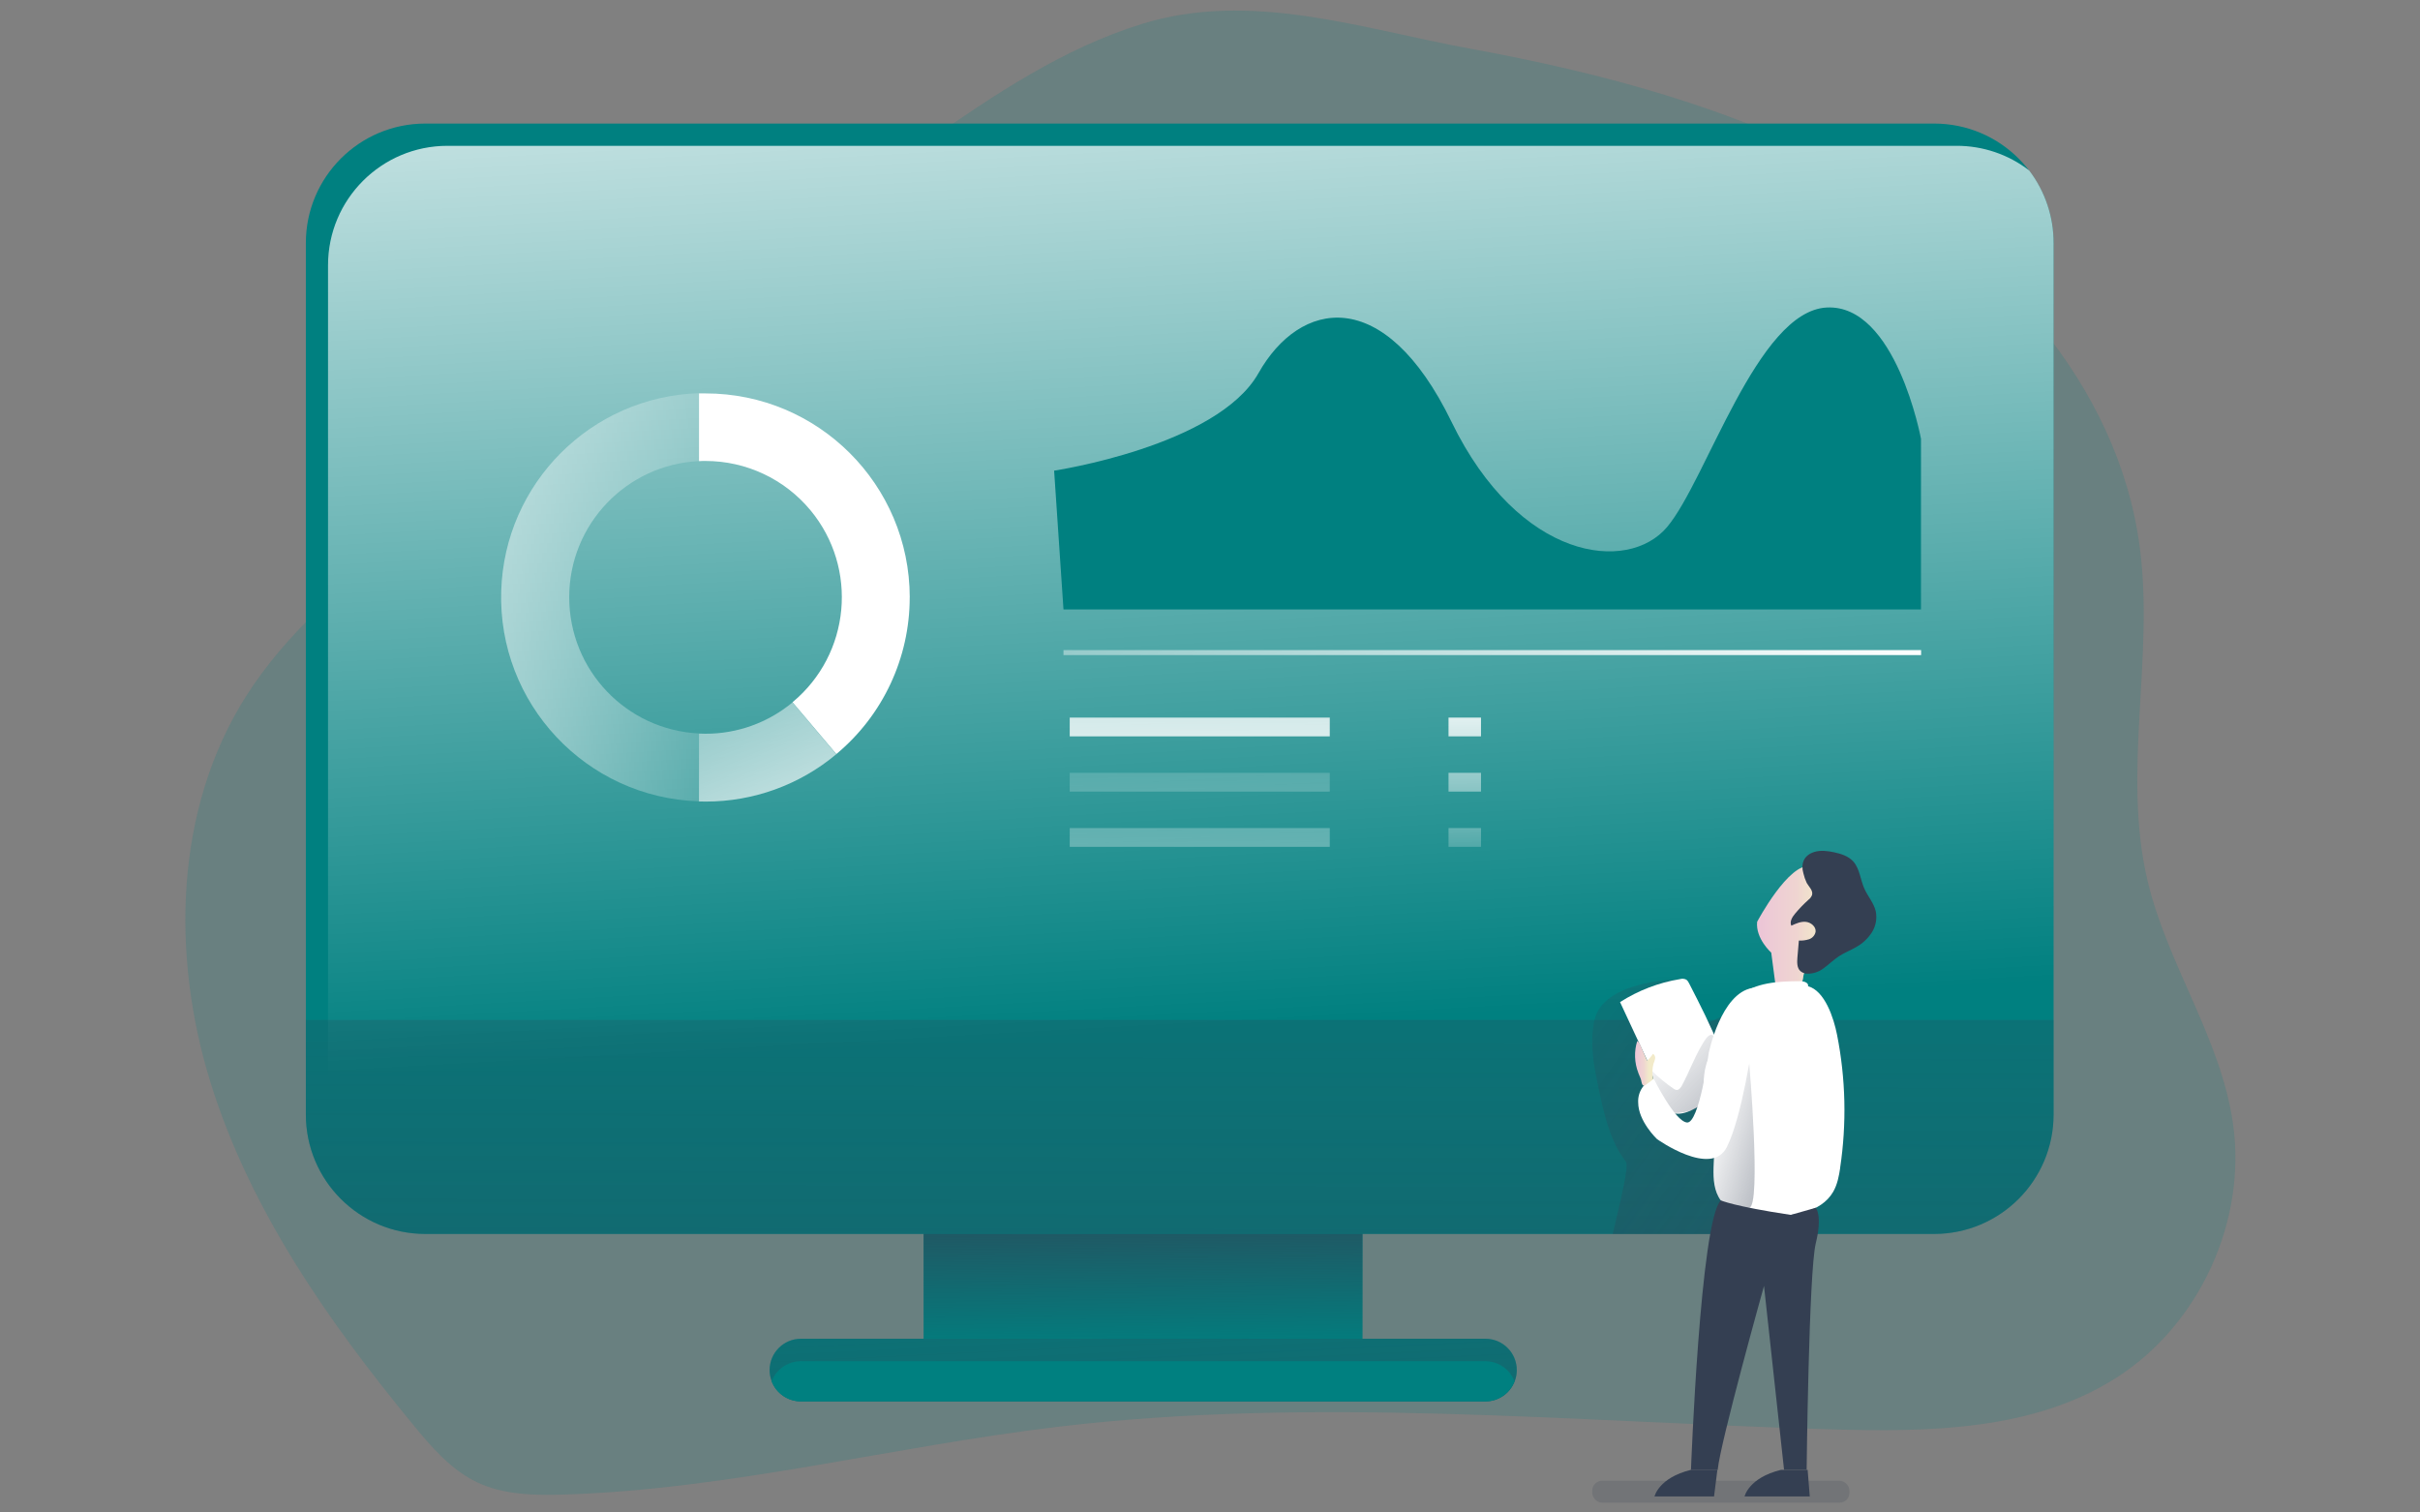 <?xml version="1.0" encoding="UTF-8" standalone="no"?>
<svg
   xmlns:dc="http://purl.org/dc/elements/1.1/"
   xmlns:cc="http://creativecommons.org/ns#"
   xmlns:rdf="http://www.w3.org/1999/02/22-rdf-syntax-ns#"
   xmlns:svg="http://www.w3.org/2000/svg"
   xmlns="http://www.w3.org/2000/svg"
   xmlns:xlink="http://www.w3.org/1999/xlink"
   xmlns:sodipodi="http://sodipodi.sourceforge.net/DTD/sodipodi-0.dtd"
   xmlns:inkscape="http://www.inkscape.org/namespaces/inkscape"
   id="_0012_analysis_1"
   viewBox="0 0 800 500"
   class="show_show__wrapper__graphic__5Waiy "
   version="1.1"
   sodipodi:docname="Analysen.svg"
   width="800"
   height="500"
   inkscape:version="0.92.4 (5da689c313, 2019-01-14)">
  <rect x="0" y="0" width="800" height="500" fill="#808080" stroke="none"/>
  <sodipodi:namedview
     pagecolor="#ffffff"
     bordercolor="#666666"
     borderopacity="1"
     objecttolerance="10"
     gridtolerance="10"
     guidetolerance="10"
     inkscape:pageopacity="0"
     inkscape:pageshadow="2"
     inkscape:window-width="1920"
     inkscape:window-height="991"
     id="namedview134"
     showgrid="false"
     inkscape:zoom="0.944"
     inkscape:cx="290.8377"
     inkscape:cy="153.51414"
     inkscape:window-x="-9"
     inkscape:window-y="-9"
     inkscape:window-maximized="1"
     inkscape:current-layer="_0012_analysis_1" />
  <title
     id="title2">React</title>
  <defs
     id="defs59">
    <style
       id="style4">.cls-1{fill:url(#linear-gradient);}.cls-1,.cls-2,.cls-3,.cls-4,.cls-5,.cls-6,.cls-7,.cls-8,.cls-9,.cls-10,.cls-11,.cls-12,.cls-13,.cls-14,.cls-15,.cls-16,.cls-17,.cls-18,.cls-19,.cls-20,.cls-21,.cls-22,.cls-23,.cls-24{stroke-width:0px;}.cls-2,.cls-13{isolation:isolate;opacity:.18;}.cls-2,.cls-24{fill:#008080;}.cls-3{fill:url(#linear-gradient-11);}.cls-4{fill:url(#linear-gradient-12);}.cls-5{fill:url(#linear-gradient-13);}.cls-6{fill:url(#linear-gradient-10);}.cls-7{fill:url(#linear-gradient-17);}.cls-8{fill:url(#linear-gradient-16);}.cls-9{fill:url(#linear-gradient-19);}.cls-10{fill:url(#linear-gradient-15);}.cls-11{fill:url(#linear-gradient-18);}.cls-12{fill:url(#linear-gradient-14);}.cls-13{fill:#343f52;}.cls-14{fill:url(#linear-gradient-4);}.cls-15{fill:url(#linear-gradient-2);}.cls-16{fill:url(#linear-gradient-3);}.cls-17{fill:url(#linear-gradient-8);}.cls-18{fill:url(#linear-gradient-9);}.cls-19{fill:url(#linear-gradient-7);}.cls-20{fill:url(#linear-gradient-5);}.cls-21{fill:url(#linear-gradient-6);}.cls-22{fill:#343f52;}.cls-23{fill:#fff;}</style>
    <linearGradient
       id="linear-gradient"
       x1="237.73"
       y1="392.49"
       x2="237.29"
       y2="343.4"
       gradientUnits="userSpaceOnUse">
      <stop
         offset="0"
         stop-color="#231f20"
         stop-opacity="0"
         style="stop-color: rgb(52, 63, 82);"
         id="stop6" />
      <stop
         offset="1"
         stop-color="#231f20"
         style="stop-color: rgb(52, 63, 82);"
         id="stop8" />
    </linearGradient>
    <linearGradient
       id="linear-gradient-2"
       x1="-151.88"
       y1="1289.08"
       x2="-168.96"
       y2="1595.44"
       gradientTransform="matrix(1,0,0,-1,405.8,1612.21)"
       gradientUnits="userSpaceOnUse">
      <stop
         offset=".03"
         stop-color="#fff"
         stop-opacity="0"
         id="stop11" />
      <stop
         offset="1"
         stop-color="#fff"
         id="stop13" />
    </linearGradient>
    <linearGradient
       id="linear-gradient-3"
       x1="246.55"
       y1="140.56"
       x2="245.57"
       y2="643.9"
       gradientUnits="userSpaceOnUse">
      <stop
         offset="0"
         stop-color="#231f20"
         stop-opacity="0"
         style="stop-color: rgb(52, 63, 82);"
         id="stop16" />
      <stop
         offset=".35"
         stop-color="#231f20"
         stop-opacity=".22"
         style="stop-color: rgb(52, 63, 82);"
         id="stop18" />
      <stop
         offset=".88"
         stop-color="#231f20"
         stop-opacity=".83"
         style="stop-color: rgb(52, 63, 82);"
         id="stop20" />
      <stop
         offset="1"
         stop-color="#231f20"
         id="stop22" />
    </linearGradient>
    <linearGradient
       id="linear-gradient-4"
       x1="234.57"
       y1="336.17"
       x2="244.34"
       y2="541.42"
       xlink:href="#linear-gradient" />
    <linearGradient
       id="linear-gradient-5"
       x1="-127.2"
       y1="1477.71"
       x2="-70.92"
       y2="1349.27"
       gradientTransform="matrix(1,0,0,-1,409,1610.94)"
       gradientUnits="userSpaceOnUse">
      <stop
         offset="0"
         stop-color="#fff"
         stop-opacity="0"
         id="stop26" />
      <stop
         offset="1"
         stop-color="#fff"
         id="stop28" />
    </linearGradient>
    <linearGradient
       id="linear-gradient-6"
       x1="-159.45"
       y1="1487.38"
       x2="-157.62"
       y2="1339.7"
       gradientTransform="matrix(1,0,0,-1,409,1610.94)"
       xlink:href="#linear-gradient-2" />
    <linearGradient
       id="linear-gradient-7"
       x1="-158.38"
       y1="1387.21"
       x2="-156.54"
       y2="1239.52"
       gradientTransform="matrix(1,0,0,-1,409,1610.94)"
       gradientUnits="userSpaceOnUse">
      <stop
         offset=".03"
         stop-color="#fff"
         stop-opacity="0"
         id="stop32" />
      <stop
         offset=".45"
         stop-color="#fff"
         stop-opacity=".45"
         id="stop34" />
      <stop
         offset="1"
         stop-color="#fff"
         id="stop36" />
    </linearGradient>
    <linearGradient
       id="linear-gradient-8"
       x1="-158.54"
       y1="1387.21"
       x2="-156.71"
       y2="1239.52"
       gradientTransform="matrix(1,0,0,-1,409,1610.94)"
       xlink:href="#linear-gradient-2" />
    <linearGradient
       id="linear-gradient-9"
       x1="-94.41"
       y1="-646.19"
       x2="-94.24"
       y2="-711.53"
       gradientTransform="translate(409,940.5)"
       xlink:href="#linear-gradient-7" />
    <linearGradient
       id="linear-gradient-10"
       x1="-94.35"
       y1="-655.28"
       x2="-94.18"
       y2="-720.62"
       gradientTransform="translate(409,940.5)"
       xlink:href="#linear-gradient-7" />
    <linearGradient
       id="linear-gradient-11"
       x1="-94.32"
       y1="-655.27"
       x2="-94.15"
       y2="-720.62"
       gradientTransform="translate(409,940.5)"
       xlink:href="#linear-gradient-7" />
    <linearGradient
       id="linear-gradient-12"
       x1="289.57"
       y1="274.68"
       x2="591.58"
       y2="486.77"
       xlink:href="#linear-gradient" />
    <linearGradient
       id="linear-gradient-13"
       x1="360.45"
       y1="315.96"
       x2="410.3"
       y2="365.48"
       xlink:href="#linear-gradient" />
    <linearGradient
       id="linear-gradient-14"
       x1="-20.82"
       y1="1322.79"
       x2="1.39"
       y2="1322.79"
       gradientTransform="matrix(1,0,0,-1,405.8,1612.21)"
       gradientUnits="userSpaceOnUse">
      <stop
         offset="0"
         stop-color="#ecc4d7"
         id="stop45" />
      <stop
         offset=".16"
         stop-color="#edcbd5"
         id="stop47" />
      <stop
         offset=".42"
         stop-color="#efd4d1"
         id="stop49" />
      <stop
         offset=".7"
         stop-color="#f2eac9"
         id="stop51" />
    </linearGradient>
    <linearGradient
       id="linear-gradient-15"
       x1="372.81"
       y1="337.51"
       x2="418.09"
       y2="349.89"
       xlink:href="#linear-gradient" />
    <linearGradient
       id="linear-gradient-16"
       x1="-50.14"
       y1="1289.99"
       x2="-45.28"
       y2="1289.99"
       xlink:href="#linear-gradient-14" />
    <linearGradient
       id="linear-gradient-17"
       x1="-243.48"
       y1="1402.76"
       x2="-401.21"
       y2="1399.14"
       xlink:href="#linear-gradient-2" />
    <linearGradient
       id="linear-gradient-18"
       x1="-205.56"
       y1="1463.37"
       x2="-228.75"
       y2="1438.96"
       xlink:href="#linear-gradient-2" />
    <linearGradient
       id="linear-gradient-19"
       x1="-282.44"
       y1="1419.02"
       x2="-245.22"
       y2="1324.43"
       xlink:href="#linear-gradient-2" />
    <linearGradient
       inkscape:collect="always"
       xlink:href="#linear-gradient"
       id="linearGradient943"
       gradientUnits="userSpaceOnUse"
       x1="237.73"
       y1="392.49"
       x2="237.29"
       y2="343.4" />
    <linearGradient
       inkscape:collect="always"
       xlink:href="#linear-gradient-2"
       id="linearGradient945"
       gradientUnits="userSpaceOnUse"
       gradientTransform="matrix(1,0,0,-1,405.8,1612.21)"
       x1="-151.88"
       y1="1289.08"
       x2="-168.96"
       y2="1595.44" />
    <linearGradient
       inkscape:collect="always"
       xlink:href="#linear-gradient-7"
       id="linearGradient947"
       gradientUnits="userSpaceOnUse"
       gradientTransform="matrix(1,0,0,-1,409,1610.94)"
       x1="-158.38"
       y1="1387.21"
       x2="-156.54"
       y2="1239.52" />
    <linearGradient
       inkscape:collect="always"
       xlink:href="#linear-gradient-14"
       id="linearGradient949"
       gradientUnits="userSpaceOnUse"
       gradientTransform="matrix(1,0,0,-1,405.8,1612.21)"
       x1="-20.82"
       y1="1322.79"
       x2="1.39"
       y2="1322.79" />
  </defs>
  <g
     id="background"
     transform="matrix(1.375,0,0,1.375,51.471,-91.538)">
    <path
       class="cls-2"
       d="M 237.08,72.34 C 218.19,78.18 201.51,89.41 185.29,100.7 142.15,130.75 100.17,162.39 59.35,195.62 45.38,206.98 31.34,218.78 21.7,234 4.53,261.13 3.68,296.26 13.21,326.91 c 9.53,30.65 28.38,57.52 48.78,82.32 4.41,5.36 9.1,10.8 15.37,13.76 6.27,2.96 13.61,3.12 20.62,2.91 39.97,-1.21 79.07,-11.54 118.76,-16.28 61.61,-7.37 123.91,-1.21 185.93,0.6 23.65,0.68 48.83,0.32 68.76,-12.44 19.94,-12.76 31.35,-37.66 27.99,-61.09 -2.91,-20.42 -15.71,-38.14 -20.5,-58.2 -6.26,-26.2 1.65,-53.86 -1.94,-80.56 C 471.8,159.02 442.34,126.8 407.9,107.99 379.67,92.56 347.55,84.05 316.04,78.28 289.96,73.51 263.4,64.2 237.07,72.34 Z"
       id="path61"
       inkscape:connector-curvature="0"
       style="opacity:0.18;isolation:isolate;fill:#008080;stroke-width:0px" />
  </g>
  <g
     id="monitor"
     transform="matrix(1.375,0,0,1.375,51.471,-91.538)">
    <rect
       class="cls-24"
       x="184.62"
       y="311.78"
       width="105.52"
       height="82.07"
       id="rect64"
       style="fill:#008080;stroke-width:0px" />
    <rect
       class="cls-1"
       x="184.62"
       y="311.78"
       width="105.52"
       height="82.07"
       id="rect66"
       style="fill:url(#linearGradient943);stroke-width:0px" />
    <path
       class="cls-24"
       d="m 456.29,125 v 209.52 c 0,15.86 -12.86,28.72 -28.72,28.72 H 64.82 C 48.96,363.24 36.1,350.38 36.1,334.52 V 125 c 0,-15.86 12.86,-28.72 28.72,-28.72 h 362.76 c 15.85,0 28.71,12.84 28.72,28.69 v 0 c 0,0 0,0.02 0,0.02 z"
       id="path68"
       inkscape:connector-curvature="0"
       style="fill:#008080;stroke-width:0px" />
    <path
       class="cls-15"
       d="m 456.29,125 v 209.52 c 0,15.86 -12.86,28.72 -28.72,28.72 H 64.82 c -6.32,0.01 -12.47,-2.07 -17.48,-5.91 -3.85,-5.01 -5.93,-11.16 -5.91,-17.48 v -209.5 c 0,-15.86 12.86,-28.72 28.72,-28.72 h 362.78 c 6.32,-0.02 12.47,2.06 17.48,5.91 3.83,5.01 5.9,11.15 5.88,17.46 z"
       id="path70"
       inkscape:connector-curvature="0"
       style="fill:url(#linearGradient945);stroke-width:0px" />
    <path
       class="cls-16"
       d="m 456.29,311.78 v 22.74 c 0,15.86 -12.86,28.72 -28.72,28.72 H 64.82 c -15.86,0 -28.72,-12.85 -28.72,-28.71 v 0 -22.74 h 420.2 z"
       id="path72"
       inkscape:connector-curvature="0"
       style="fill:url(#linear-gradient-3);stroke-width:0px" />
    <path
       class="cls-24"
       d="m 327.23,395.97 c 0,0.93 -0.17,1.84 -0.51,2.71 -1.11,2.91 -3.91,4.83 -7.02,4.82 H 155.13 c -3.11,0 -5.91,-1.92 -7.02,-4.82 -0.34,-0.86 -0.51,-1.78 -0.51,-2.71 0,-4.15 3.36,-7.53 7.52,-7.53 h 164.57 c 4.16,0 7.53,3.36 7.54,7.52 v 0 z"
       id="path74"
       inkscape:connector-curvature="0"
       style="fill:#008080;stroke-width:0px" />
    <path
       class="cls-14"
       d="m 327.23,395.97 c 0,0.93 -0.17,1.84 -0.51,2.71 -1.11,2.91 -3.91,4.83 -7.02,4.82 H 155.13 c -3.11,0 -5.91,-1.92 -7.02,-4.82 -0.34,-0.86 -0.51,-1.78 -0.51,-2.71 0,-4.15 3.36,-7.53 7.52,-7.53 h 164.57 c 4.16,0 7.53,3.36 7.54,7.52 v 0 z"
       id="path76"
       inkscape:connector-curvature="0"
       style="fill:url(#linear-gradient-4);stroke-width:0px" />
    <path
       class="cls-24"
       d="m 326.69,398.67 c -1.11,2.91 -3.91,4.83 -7.02,4.82 H 155.1 c -3.11,0 -5.91,-1.92 -7.02,-4.82 0.37,-0.99 0.95,-1.88 1.7,-2.62 1.41,-1.41 3.33,-2.21 5.32,-2.21 h 164.57 c 3.11,0 5.91,1.92 7.02,4.83 z"
       id="path78"
       inkscape:connector-curvature="0"
       style="fill:#008080;stroke-width:0px" />
  </g>
  <g
     id="graphic_data_2"
     transform="matrix(1.375,0,0,1.375,51.471,-91.538)">
    <rect
       class="cls-20"
       x="218.25"
       y="222.87"
       width="206.19"
       height="1.2"
       id="rect81"
       style="fill:url(#linear-gradient-5);stroke-width:0px" />
    <path
       class="cls-24"
       d="m 215.99,179.73 c 0,0 39.23,-5.87 49.14,-23.44 9.91,-17.57 30.21,-21.64 46.42,11.72 16.21,33.36 42.38,36.52 51.84,25.25 9.46,-11.27 21.64,-51.84 38.32,-52.75 16.68,-0.9 22.7,31.56 22.7,31.56 V 213.1 H 218.25 L 216,179.74 Z"
       id="path83"
       inkscape:connector-curvature="0"
       style="fill:#008080;stroke-width:0px" />
    <rect
       class="cls-21"
       x="219.75"
       y="239.1"
       width="62.52"
       height="4.51"
       id="rect85"
       style="fill:url(#linear-gradient-6);stroke-width:0px" />
    <rect
       class="cls-19"
       x="219.75"
       y="252.38"
       width="62.52"
       height="4.51"
       id="rect87"
       style="fill:url(#linearGradient947);stroke-width:0px" />
    <rect
       class="cls-17"
       x="219.75"
       y="265.66"
       width="62.52"
       height="4.51"
       id="rect89"
       style="fill:url(#linear-gradient-8);stroke-width:0px" />
    <rect
       class="cls-18"
       x="310.82"
       y="239.1"
       width="7.81"
       height="4.51"
       id="rect91"
       style="fill:url(#linear-gradient-9);stroke-width:0px" />
    <rect
       class="cls-6"
       x="310.82"
       y="252.38"
       width="7.81"
       height="4.51"
       id="rect93"
       style="fill:url(#linear-gradient-10);stroke-width:0px" />
    <rect
       class="cls-3"
       x="310.82"
       y="265.66"
       width="7.81"
       height="4.51"
       id="rect95"
       style="fill:url(#linear-gradient-11);stroke-width:0px" />
  </g>
  <g
     id="shadow"
     transform="matrix(1.375,0,0,1.375,51.471,-91.538)">
    <rect
       class="cls-13"
       x="345.39"
       y="422.59"
       width="61.81"
       height="5.25"
       rx="2.32"
       ry="2.32"
       id="rect98"
       style="opacity:0.18;isolation:isolate;fill:#343f52;stroke-width:0px" />
    <path
       class="cls-4"
       d="m 400.86,327.29 c 0.1,7.83 -0.86,15.64 -2.85,23.21 -1.02,3.89 -2.36,7.84 -4.87,10.97 -0.51,0.65 -1.08,1.25 -1.7,1.81 h -41.15 c 1.67,-7.23 4,-16.31 3.18,-17.38 -3.73,-4.87 -5.15,-11.07 -6.44,-17.07 -1.08,-5.02 -2.13,-10.18 -1.42,-15.27 0.08,-0.6 0.19,-1.21 0.31,-1.74 1.75,-8.04 14.91,-9.72 20.57,-9.8 l 4.82,9.8 c 0,4.74 20.4,-12.59 23.97,-8.79 2.05,2.18 3.34,5.33 4.15,8.79 1.21,5.23 1.37,11.21 1.42,15.48 z"
       id="path100"
       inkscape:connector-curvature="0"
       style="fill:url(#linear-gradient-12);stroke-width:0px" />
  </g>
  <g
     id="character"
     transform="matrix(1.375,0,0,1.375,51.471,-91.538)">
    <path
       class="cls-23"
       d="m 358.5,321.32 -6.44,-13.82 c 4.38,-2.8 9.29,-4.69 14.43,-5.53 0.5,-0.14 1.02,-0.1 1.49,0.13 0.3,0.23 0.53,0.54 0.68,0.89 2.64,5.15 5.28,10.3 7.4,15.67 0.99,2.51 1.86,5.27 1.06,7.84 -0.98,3.15 -4.14,5.02 -7.04,6.57 -9.21,4.97 -8.8,-5.78 -11.57,-11.75 z"
       id="path103"
       inkscape:connector-curvature="0"
       style="fill:#ffffff;stroke-width:0px" />
    <path
       class="cls-5"
       d="m 371.89,317.55 c -1.92,3.17 -3.18,6.69 -4.93,9.96 -0.3,0.55 -0.74,1.18 -1.36,1.11 -0.26,-0.05 -0.51,-0.16 -0.71,-0.33 -1.88,-1.29 -3.64,-2.74 -5.26,-4.35 0,3.55 2.16,6.7 4.22,9.6 0.13,0.22 0.32,0.4 0.54,0.54 0.19,0.08 0.4,0.11 0.6,0.1 2.41,0.02 4.78,-0.62 6.85,-1.86 0.13,-0.06 0.25,-0.16 0.33,-0.28 0.07,-0.14 0.09,-0.29 0.07,-0.45 -0.07,-3.47 -0.4,-7.08 0.96,-10.25 0.42,-0.98 0.99,-1.89 1.32,-2.9 0.22,-0.67 0.65,-2.82 -0.42,-3.05 -0.86,-0.21 -1.86,1.57 -2.21,2.15 z"
       id="path105"
       inkscape:connector-curvature="0"
       style="fill:url(#linear-gradient-13);stroke-width:0px" />
    <path
       class="cls-12"
       d="m 385.02,288.19 c 0,0 7.64,-14.43 12.94,-13.36 5.3,1.07 10.61,6.58 8.91,10.82 -1.7,4.24 -10.5,12.1 -10.77,15.91 -0.27,3.82 -6.63,2.12 -6.63,2.12 l -1.06,-8.07 c 0,0 -3.82,-3.39 -3.39,-7.43 z"
       id="path107"
       inkscape:connector-curvature="0"
       style="fill:url(#linearGradient949);stroke-width:0px" />
    <path
       class="cls-22"
       d="m 398.68,271.43 c 1.57,-0.51 3.27,-0.28 4.87,0.06 1.6,0.34 3.35,0.89 4.5,2.11 1.63,1.74 1.76,4.37 2.72,6.56 0.83,1.89 2.31,3.51 2.77,5.52 0.35,1.74 0.01,3.55 -0.93,5.05 -0.95,1.48 -2.25,2.7 -3.8,3.55 -1.35,0.78 -2.83,1.35 -4.14,2.21 -1.31,0.86 -2.32,1.9 -3.54,2.78 -1.18,0.95 -2.66,1.45 -4.18,1.4 -0.58,-0.04 -1.14,-0.27 -1.57,-0.66 -0.81,-0.78 -0.77,-2.08 -0.68,-3.21 0.12,-1.36 0.24,-2.73 0.35,-4.09 0.83,0.04 1.66,-0.07 2.45,-0.32 0.8,-0.27 1.4,-0.94 1.57,-1.77 0.16,-1.21 -1.07,-2.27 -2.3,-2.41 -1.23,-0.14 -2.41,0.4 -3.53,0.92 -0.47,-0.97 0.22,-2.09 0.92,-2.92 0.98,-1.17 2.04,-2.27 3.17,-3.29 0.4,-0.29 0.71,-0.7 0.89,-1.16 0.31,-1.11 -0.8,-2.03 -1.28,-2.91 -0.35,-0.74 -0.62,-1.52 -0.8,-2.31 -0.68,-2.3 0.11,-4.33 2.55,-5.11 z"
       id="path109"
       inkscape:connector-curvature="0"
       style="fill:#343f52;stroke-width:0px" />
    <path
       class="cls-23"
       d="m 404.99,347.33 c -0.3,2 -0.68,4.03 -1.69,5.78 -3.01,5.18 -10.09,5.95 -16.08,5.82 -2.9,-0.05 -6.09,-0.33 -8.54,-1.71 -0.94,-0.51 -1.76,-1.21 -2.41,-2.06 -1.64,-2.2 -1.81,-5.14 -1.73,-7.88 0.09,-2.84 0.36,-5.74 0.4,-8.6 0.05,-3.54 -0.25,-7 -1.7,-10.19 -0.81,-1.75 2.69,-8.04 3.41,-9.8 1.21,-2.85 -2.47,-1.07 -1.3,-3.92 1.3,-3.14 2.67,-6.39 5.21,-8.62 3.94,-3.44 9.65,-3.65 14.89,-3.68 0.84,0 2.01,0.39 1.81,1.21 4.02,1.1 6.17,7.6 6.97,11.68 2.09,10.54 2.34,21.36 0.74,31.99 z"
       id="path111"
       inkscape:connector-curvature="0"
       style="fill:#ffffff;stroke-width:0px" />
    <path
       class="cls-10"
       d="m 383.14,356.95 c -1.48,0.24 -2.98,0.33 -4.47,0.27 -0.94,-0.51 -1.76,-1.21 -2.41,-2.06 -1.64,-2.2 -1.81,-5.14 -1.73,-7.88 0.09,-2.84 0.36,-5.74 0.4,-8.6 l 8.19,-16.45 c 0,0 2.91,34.11 0.02,34.73 z"
       id="path113"
       inkscape:connector-curvature="0"
       style="fill:url(#linear-gradient-15);stroke-width:0px" />
    <path
       class="cls-22"
       d="m 393.08,358.67 6.03,-1.72 c 0,0 1.67,1.74 0,8.58 -1.67,6.84 -2.19,54.42 -2.19,54.42 h -5.43 l -4.82,-44.21 c 0,0 -10.5,37.56 -11.14,44.24 h -6.42 c 0,0 2.24,-59.89 7.17,-64.8 0,-0.03 2.91,1.39 16.81,3.48 z"
       id="path115"
       inkscape:connector-curvature="0"
       style="fill:#343f52;stroke-width:0px" />
    <path
       class="cls-23"
       d="m 373.39,319.73 c 0,0 -2.3,16.99 -5.23,16.72 -2.94,-0.27 -8,-10.54 -8,-10.54 -2.36,0.88 -3.87,3.19 -3.74,5.71 0,4.55 4.53,8.82 4.53,8.82 0,0 13.08,9.34 16.79,1.9 3.72,-7.44 6.21,-25.32 6.21,-25.32 0,0 5.51,-13.86 -0.04,-12.92 -7.6,1.22 -10.53,15.63 -10.53,15.63 z"
       id="path117"
       inkscape:connector-curvature="0"
       style="fill:#ffffff;stroke-width:0px" />
    <path
       class="cls-8"
       d="m 356.46,324.53 c -0.96,-2.45 -1.06,-5.16 -0.27,-7.67 0.36,0.23 0.63,0.59 0.75,1.01 l 1.63,3.7 c 0.54,-0.48 1.02,-1.03 1.4,-1.64 0.4,0.24 0.61,0.71 0.52,1.18 -0.1,0.45 -0.24,0.89 -0.42,1.31 -0.28,1.18 -0.3,2.4 -0.05,3.59 -0.4,0.37 -0.83,0.71 -1.28,1.02 -0.39,0.27 -0.89,0.77 -1.21,0.44 -0.32,-0.33 -0.34,-1.17 -0.5,-1.54 -0.16,-0.37 -0.4,-0.92 -0.58,-1.39 z"
       id="path119"
       inkscape:connector-curvature="0"
       style="fill:url(#linear-gradient-16);stroke-width:0px" />
    <path
       class="cls-22"
       d="m 375.46,419.96 -0.8,6.39 h -14.31 c 0,0 0.96,-4.48 8.75,-6.39 h 6.35 z"
       id="path121"
       inkscape:connector-curvature="0"
       style="fill:#343f52;stroke-width:0px" />
    <path
       class="cls-22"
       d="m 397.16,419.96 0.51,6.39 H 382 c 0,0 0.95,-4.48 8.75,-6.39 z"
       id="path123"
       inkscape:connector-curvature="0"
       style="fill:#343f52;stroke-width:0px" />
  </g>
  <g
     id="graphic_data_1"
     transform="matrix(1.375,0,0,1.375,51.471,-91.538)">
    <path
       class="cls-7"
       d="m 99.42,210.18 c 0,17.48 13.71,31.88 31.17,32.73 v 16.32 c -27.09,-0.85 -48.37,-23.5 -47.52,-50.6 0.81,-25.9 21.62,-46.71 47.52,-47.52 v 16.32 c -17.46,0.85 -31.18,15.25 -31.17,32.73 z"
       id="path126"
       inkscape:connector-curvature="0"
       style="fill:url(#linear-gradient-17);stroke-width:0px" />
    <path
       class="cls-11"
       d="m 181.28,210.18 c 0.01,14.56 -6.45,28.38 -17.64,37.69 L 153.11,235.4 c 13.93,-11.56 15.86,-32.22 4.31,-46.15 -6.22,-7.5 -15.47,-11.85 -25.22,-11.85 -0.53,0 -1.05,0 -1.58,0.04 v -16.28 h 1.58 c 27.08,0 49.04,21.93 49.09,49.01 z"
       id="path128"
       inkscape:connector-curvature="0"
       style="fill:url(#linear-gradient-18);stroke-width:0px" />
    <path
       class="cls-9"
       d="m 163.63,247.9 c -8.81,7.38 -19.95,11.41 -31.44,11.39 -0.53,0 -1.05,0 -1.58,-0.03 v -16.32 c 0.52,0 1.05,0.04 1.58,0.04 7.64,0.01 15.04,-2.66 20.91,-7.54 l 10.53,12.47 z"
       id="path130"
       inkscape:connector-curvature="0"
       style="fill:url(#linear-gradient-19);stroke-width:0px" />
  </g>
</svg>
